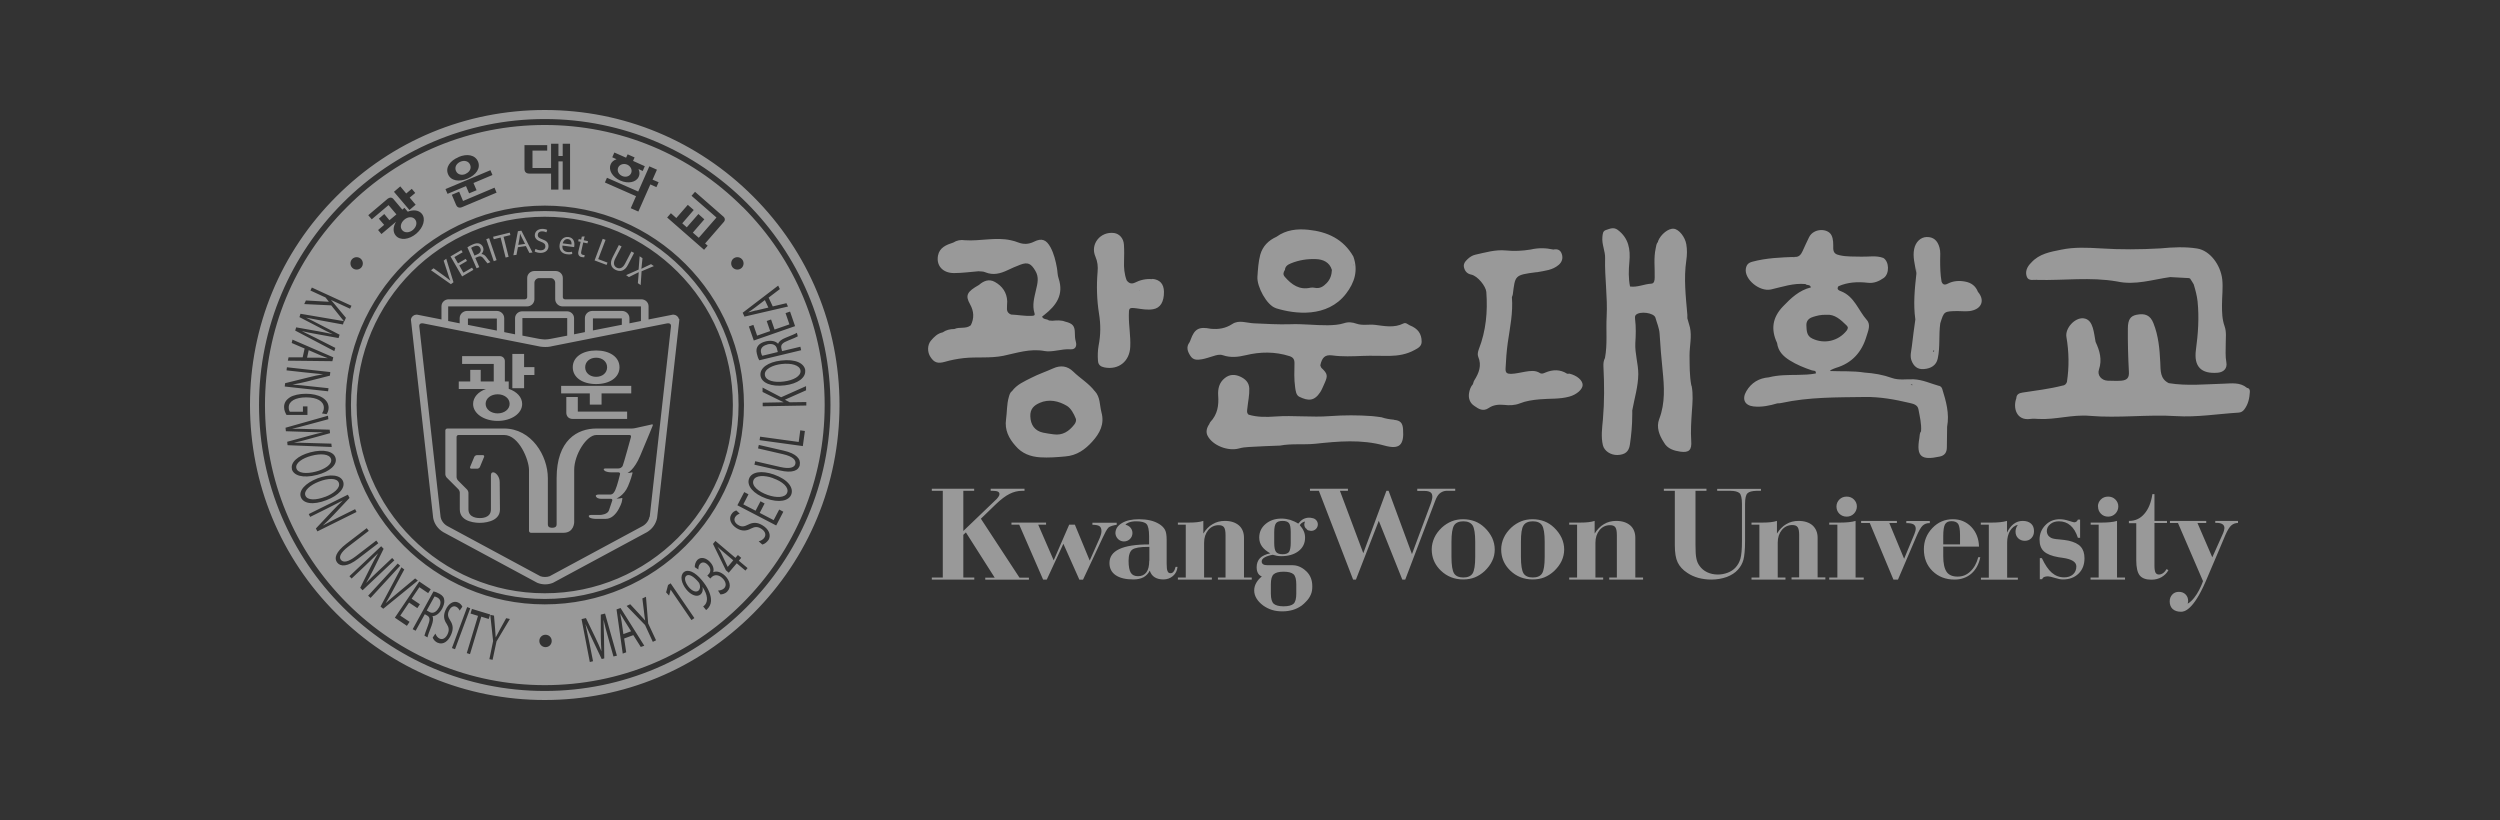 <svg width="250" height="82" viewBox="0 0 250 82" fill="none" xmlns="http://www.w3.org/2000/svg">
<rect x="0" y="0" width="250" height="82" fill="#333333" stroke="none"/>
<path d="M54.476 11C62.351 11 69.749 14.075 75.314 19.645C80.878 25.214 83.95 32.631 83.95 40.5C83.95 48.369 80.878 55.786 75.314 61.355C69.749 66.925 62.338 70 54.476 70C46.6 70 39.202 66.924 33.638 61.355C28.06 55.786 25 48.382 25 40.5C25 32.618 28.06 25.214 33.638 19.645C39.202 14.075 46.6 11 54.476 11ZM54.476 11.904C38.724 11.904 25.903 24.736 25.903 40.5C25.903 56.264 38.724 69.096 54.476 69.096C70.227 69.096 83.047 56.264 83.047 40.5C83.047 24.736 70.227 11.905 54.476 11.904ZM54.476 12.499C61.951 12.499 68.987 15.419 74.268 20.704V20.691C79.561 25.989 82.466 33.019 82.466 40.5C82.466 47.981 79.548 55.024 74.268 60.309C68.974 65.606 61.938 68.514 54.476 68.514C47.013 68.514 39.977 65.594 34.696 60.309C29.403 55.011 26.498 47.982 26.498 40.5C26.498 33.018 29.403 25.989 34.696 20.704C39.977 15.406 47 12.499 54.476 12.499ZM60.078 61.459V63.63C60.091 64.185 60.104 64.677 60.143 65.129C59.975 64.703 59.769 64.25 59.536 63.759L58.594 61.808L58.154 61.911L58.981 66.201L59.304 66.123L58.942 64.289C58.813 63.656 58.658 62.932 58.542 62.402C58.748 62.893 58.981 63.41 59.252 63.978L60.169 65.904L60.427 65.839L60.401 63.668C60.389 63.048 60.375 62.492 60.35 61.976C60.466 62.505 60.659 63.216 60.827 63.798L61.344 65.645H61.356L61.692 65.568L60.505 61.355L60.078 61.459ZM49.31 64.107L48.937 65.917L49.259 65.981L49.647 64.159L49.634 64.172L50.989 61.898L50.615 61.82L50.008 62.919C49.84 63.216 49.698 63.488 49.569 63.746C49.556 63.436 49.531 63.164 49.505 62.815L49.401 61.562L49.026 61.484L49.31 64.107ZM47.052 61.355L47.801 61.588L46.677 65.31L47 65.413L48.123 61.691V61.666L48.872 61.898L49.014 61.446L47.193 60.891L47.052 61.355ZM61.653 60.942L62.273 65.361L62.622 65.231L62.415 63.85L63.332 63.514L64.078 64.697L64.43 64.573L62.054 60.8L61.653 60.942ZM45.192 64.806L45.502 64.922L47.025 60.825L46.716 60.709L45.192 64.806ZM54.553 63.475C54.204 63.475 53.933 63.746 53.933 64.095C53.933 64.444 54.217 64.715 54.553 64.715C54.901 64.715 55.172 64.444 55.172 64.095C55.172 63.746 54.901 63.475 54.553 63.475ZM45.799 60.244C45.347 60.038 44.831 60.373 44.56 60.993C44.301 61.562 44.392 62.002 44.676 62.402C44.895 62.751 44.934 63.023 44.767 63.398C44.586 63.798 44.276 64.004 43.966 63.862C43.759 63.772 43.617 63.565 43.54 63.358L43.269 63.759C43.333 63.953 43.527 64.172 43.76 64.275H43.773C44.328 64.521 44.831 64.108 45.102 63.487C45.36 62.906 45.308 62.492 45.024 62.053C44.792 61.691 44.728 61.446 44.895 61.071C45.012 60.8 45.283 60.529 45.605 60.671C45.812 60.761 45.915 60.955 45.967 61.059L46.238 60.671C46.174 60.529 46.044 60.347 45.799 60.244ZM64.235 59.844L64.391 61.11C64.429 61.459 64.468 61.756 64.519 62.053C64.313 61.82 64.119 61.614 63.887 61.355L63.023 60.425L62.66 60.593L64.507 62.506L65.281 64.186L65.605 64.03L64.816 62.338L64.598 59.676L64.235 59.844ZM41.268 62.919L41.565 63.074L42.481 61.42L42.752 61.575C43.01 61.743 43.011 62.002 42.791 62.57C42.597 63.087 42.468 63.436 42.442 63.565L42.739 63.733H42.752C42.778 63.553 42.933 63.151 43.152 62.583C43.307 62.157 43.359 61.834 43.243 61.614C43.566 61.614 43.927 61.381 44.211 60.877C44.366 60.58 44.456 60.283 44.431 60.051C44.418 59.754 44.263 59.547 43.953 59.379C43.747 59.263 43.526 59.171 43.346 59.145L41.268 62.919ZM62.428 62.04L63.112 63.126L62.338 63.41L62.157 62.131C62.118 61.86 62.066 61.601 62.015 61.343C62.144 61.562 62.273 61.795 62.428 62.04ZM39.485 61.769L40.687 62.583L40.699 62.57L40.958 62.183L40.028 61.562L40.906 60.257L41.732 60.812L41.99 60.425L41.164 59.869L41.938 58.72L42.816 59.313L43.075 58.926L41.926 58.151L39.485 61.769ZM66.805 58.5L66.611 59.236L66.908 59.56L67.064 58.965L69.142 62.002H69.154L69.439 61.808L67.064 58.332L66.805 58.5ZM43.449 59.649C43.501 59.649 43.618 59.688 43.76 59.766C44.069 59.947 44.16 60.283 43.889 60.774H43.875C43.643 61.213 43.281 61.381 42.972 61.213L42.675 61.045L43.449 59.649ZM221.553 52.091H223.799V52.298C223.528 52.298 223.309 52.388 223.128 52.543C222.947 52.698 222.741 53.034 222.521 53.538C222.517 53.549 221.819 55.227 220.571 58.138C219.306 61.058 218.415 61.175 218.105 61.175C217.744 61.175 217.473 61.084 217.267 60.903C217.073 60.722 216.97 60.464 216.97 60.141C216.97 59.856 217.06 59.637 217.228 59.456C217.395 59.275 217.615 59.185 217.886 59.185C218.157 59.185 218.377 59.263 218.558 59.443C218.725 59.611 218.815 59.831 218.815 60.102C218.815 60.216 218.766 60.367 218.764 60.373C219.741 59.807 220.296 58.125 220.301 58.112L217.796 52.298H216.995V52.091H220.623V52.298H219.745L221.23 55.734L222.225 53.512C222.302 53.357 222.353 53.215 222.392 53.086C222.417 52.957 222.443 52.866 222.443 52.802C222.443 52.634 222.379 52.505 222.237 52.414C222.095 52.324 221.901 52.284 221.63 52.284H221.527V52.078L221.553 52.091ZM130.906 51.768C131.022 51.768 131.126 51.781 131.217 51.807C131.539 51.846 131.784 52.117 131.784 52.44C131.784 52.801 131.487 53.086 131.126 53.086C131.049 53.086 130.971 53.073 130.906 53.047H130.868C130.804 53.034 130.752 53.008 130.7 52.956C130.661 52.917 130.597 52.827 130.597 52.827H130.558C130.48 52.711 130.429 52.581 130.429 52.44C130.429 52.336 130.468 52.246 130.507 52.155C130.198 52.207 130.042 52.413 129.978 52.517C130.158 52.723 130.299 52.93 130.377 53.124C130.467 53.318 130.507 53.538 130.507 53.77C130.507 54.326 130.287 54.778 129.848 55.114C129.409 55.45 128.828 55.618 128.105 55.618C127.963 55.618 127.821 55.605 127.679 55.579C127.55 55.553 127.407 55.515 127.278 55.477C126.917 55.541 126.646 55.631 126.452 55.747C126.259 55.863 126.168 55.993 126.168 56.148C126.168 56.277 126.22 56.368 126.323 56.433C126.414 56.497 126.569 56.523 126.775 56.523H129.28C129.887 56.523 130.39 56.885 130.661 57.156C131.061 57.557 131.229 58.047 131.229 58.629C131.229 58.913 131.204 59.185 131.088 59.443C130.985 59.702 130.816 59.947 130.609 60.153C130.48 60.295 130.339 60.425 130.171 60.555C129.9 60.748 129.59 60.903 129.28 60.993C128.97 61.084 128.621 61.136 128.247 61.136C127.873 61.136 127.524 61.096 127.201 60.993C126.879 60.89 126.594 60.748 126.323 60.555C126.026 60.335 125.807 60.102 125.652 59.844C125.498 59.586 125.42 59.327 125.42 59.043C125.42 58.759 125.497 58.5 125.652 58.241C125.781 58.022 125.962 57.827 126.182 57.647C125.717 57.478 125.665 56.975 125.665 56.73C125.665 56.342 125.782 56.045 126.001 55.812C126.22 55.593 126.569 55.424 127.033 55.334C126.659 55.127 126.375 54.894 126.194 54.636C126.014 54.377 125.923 54.093 125.923 53.758C125.923 53.215 126.13 52.762 126.556 52.4C126.982 52.039 127.511 51.858 128.156 51.858C128.453 51.858 128.75 51.91 129.021 51.987C129.293 52.078 129.564 52.194 129.822 52.362C129.99 52.156 130.158 52.001 130.326 51.91C130.507 51.82 130.7 51.768 130.906 51.768ZM70.188 58.022C69.503 57.195 68.793 56.872 68.38 57.221C67.967 57.57 68.135 58.332 68.639 58.952C69.091 59.508 69.697 59.753 70.059 59.443C70.252 59.275 70.317 59.016 70.252 58.693C70.523 59.107 70.666 59.469 70.691 59.779C70.717 60.05 70.653 60.283 70.523 60.451C70.446 60.542 70.381 60.606 70.316 60.645L70.613 61.007C70.678 60.955 70.768 60.878 70.846 60.774L70.859 60.761C71.04 60.528 71.142 60.205 71.091 59.831C71.039 59.366 70.781 58.732 70.188 58.022ZM38.053 60.655L38.324 60.877L41.784 58.06L41.513 57.841L39.821 59.249C39.37 59.624 38.944 59.972 38.569 60.321C38.84 59.882 39.099 59.404 39.383 58.874L40.429 56.949L40.145 56.73L38.053 60.655ZM128.363 57.169C127.886 57.169 127.55 57.26 127.369 57.428C127.176 57.596 127.085 57.932 127.085 58.435V59.365C127.085 59.869 127.189 60.205 127.369 60.373C127.563 60.541 127.886 60.632 128.363 60.632C128.841 60.632 129.177 60.541 129.357 60.373C129.538 60.205 129.629 59.869 129.629 59.365V58.435C129.629 57.932 129.538 57.596 129.357 57.428C129.164 57.26 128.841 57.169 128.363 57.169ZM54.476 20.561C43.489 20.561 34.554 29.504 34.554 40.5C34.554 51.496 43.489 60.438 54.476 60.438C65.462 60.438 74.397 51.496 74.397 40.5C74.397 29.504 65.462 20.562 54.476 20.561ZM54.476 21.105C65.165 21.105 73.855 29.801 73.855 40.5C73.855 51.199 65.165 59.895 54.476 59.895C43.798 59.895 35.096 51.199 35.096 40.5C35.096 29.801 43.785 21.105 54.476 21.105ZM36.813 59.572L37.059 59.792L40.016 56.574L39.77 56.355L36.813 59.572ZM70.975 56.174C70.626 55.812 70.11 55.631 69.735 55.993C69.542 56.2 69.465 56.51 69.478 56.717L69.839 56.949C69.826 56.781 69.865 56.536 70.019 56.381C70.252 56.135 70.562 56.252 70.794 56.497C71.142 56.846 71.053 57.233 70.872 57.414L70.73 57.557L71.026 57.853L71.169 57.712C71.414 57.466 71.84 57.415 72.253 57.828C72.511 58.074 72.731 58.513 72.408 58.836C72.228 59.004 71.944 59.056 71.802 59.056L72.047 59.443C72.228 59.443 72.524 59.365 72.731 59.159H72.718C73.17 58.707 72.989 58.06 72.512 57.582C72.086 57.169 71.633 57.079 71.323 57.221C71.427 56.859 71.284 56.484 70.975 56.174ZM54.476 21.673C44.108 21.673 35.664 30.111 35.664 40.5C35.664 50.889 44.108 59.327 54.476 59.327C64.843 59.327 73.286 50.889 73.286 40.5C73.286 30.111 64.843 21.673 54.476 21.673ZM68.625 57.582C68.909 57.349 69.387 57.66 69.852 58.216C69.903 58.28 69.942 58.345 69.955 58.397C70.045 58.655 70.02 58.913 69.839 59.068C69.594 59.262 69.207 59.107 68.871 58.706C68.497 58.241 68.393 57.776 68.625 57.582ZM34.941 57.621L35.161 57.853L36.517 56.574C37.046 56.07 37.42 55.709 37.808 55.321C37.549 55.748 37.304 56.213 37.071 56.678L36.013 58.797L36.025 58.784L36.258 59.029L39.435 56.032L39.215 55.799L37.885 57.053C37.394 57.518 37.007 57.879 36.606 58.306C36.839 57.918 37.071 57.492 37.316 57.001L38.362 54.882L38.117 54.623L34.941 57.621ZM55.56 27.101C55.96 27.101 56.282 27.41 56.282 27.798V29.711C56.282 29.84 56.373 29.93 56.502 29.93H64.133C64.533 29.93 64.856 30.24 64.856 30.628V31.946L67.269 31.468H67.386C67.631 31.494 67.825 31.662 67.89 31.895H67.928V32.036L65.785 51.121L65.707 51.807C65.591 52.375 65.242 52.892 64.7 53.215L55.302 58.28C55.044 58.384 54.785 58.435 54.514 58.435C54.243 58.435 53.985 58.384 53.727 58.28L44.327 53.215C43.785 52.892 43.424 52.375 43.32 51.807L43.243 51.121L41.1 32.036C41.087 31.985 41.099 31.933 41.1 31.895C41.164 31.662 41.358 31.494 41.603 31.468H41.72L44.147 31.946V30.628C44.147 30.24 44.469 29.93 44.869 29.93H52.5C52.616 29.93 52.719 29.827 52.72 29.711V27.798C52.72 27.41 53.042 27.101 53.442 27.101H55.56ZM97.416 49.08H96.332V53.099L99.417 50.14C99.623 49.959 99.766 49.804 99.83 49.7C99.907 49.597 99.946 49.506 99.946 49.416C99.946 49.3 99.895 49.209 99.779 49.157C99.663 49.106 99.495 49.08 99.25 49.08H99.068V48.873H102.451V49.08H102.219C101.78 49.08 101.367 49.183 100.954 49.39C100.541 49.596 100.102 49.933 99.624 50.385L98.088 51.871L101.948 57.764H102.891V57.97H98.526V57.764H99.469L96.59 53.24L96.345 53.474L96.332 53.46V57.75H97.429V57.957H93.182V57.75H94.279V49.08H93.182V48.873H97.416V49.08ZM104.607 52.466H103.82L105.369 56.032L106.919 52.466H107.486L108.972 56.058L109.991 53.758C110.043 53.629 110.082 53.512 110.107 53.408C110.133 53.292 110.146 53.202 110.146 53.111C110.146 52.879 110.081 52.711 109.952 52.62C109.823 52.53 109.59 52.478 109.242 52.478V52.272H111.67V52.478C111.463 52.504 110.985 52.607 110.83 52.775C110.675 52.943 110.495 53.28 110.275 53.758L108.3 57.97H107.938L106.338 54.378L104.672 57.97V57.957H104.311L101.922 52.466H101.147V52.259H104.607V52.466ZM189.689 52.298H188.928L190.412 55.877L191.433 53.422C191.471 53.319 191.509 53.215 191.535 53.124C191.561 53.034 191.574 52.944 191.574 52.866C191.574 52.672 191.497 52.53 191.354 52.44C191.212 52.349 190.967 52.311 190.632 52.31V52.103H192.981V52.31H192.93C192.659 52.311 192.439 52.401 192.259 52.568C192.078 52.736 191.871 53.111 191.626 53.68L189.792 57.97L189.779 57.957H189.341L186.978 52.298H186.113V52.091H189.689V52.298ZM202.265 52.091C202.626 52.091 202.897 52.181 203.104 52.362C203.31 52.543 203.4 52.801 203.4 53.124C203.4 53.408 203.31 53.629 203.143 53.81C202.975 53.99 202.755 54.081 202.483 54.081C202.212 54.081 201.993 53.99 201.812 53.822C201.632 53.641 201.554 53.422 201.554 53.163C201.554 53.047 201.567 52.943 201.605 52.827C201.644 52.711 201.696 52.608 201.786 52.478C201.464 52.556 201.218 52.749 201.012 53.072C200.818 53.395 200.715 53.783 200.715 54.235V57.764H201.786V57.97H198.094V57.764H198.882V52.478L198.869 52.466H198.081V52.259H199.166C199.476 52.259 199.76 52.246 200.005 52.22C200.25 52.194 200.483 52.155 200.702 52.091V53.267C200.87 52.905 201.089 52.607 201.36 52.4C201.631 52.194 201.929 52.091 202.265 52.091ZM215.446 52.091H216.698V52.298H215.446V56.587C215.446 56.897 215.485 57.13 215.55 57.26C215.627 57.389 215.731 57.453 215.898 57.453C216.04 57.453 216.183 57.401 216.312 57.31C216.44 57.22 216.557 57.078 216.66 56.91L216.841 57.014C216.686 57.311 216.453 57.531 216.156 57.712C215.859 57.88 215.524 57.97 215.149 57.97C214.595 57.97 214.207 57.828 213.975 57.544C213.742 57.26 213.626 56.742 213.626 56.019V52.323H212.89V52.091H212.916C213.523 52.091 214.026 51.858 214.426 51.393C214.839 50.927 215.11 50.269 215.239 49.416H215.446V52.091ZM122.489 52.091C123.083 52.091 123.548 52.246 123.896 52.543C124.232 52.84 124.399 53.267 124.399 53.783V57.75H125.174V57.957H121.792V57.75H122.554V53.499C122.554 53.124 122.502 52.866 122.398 52.724C122.295 52.582 122.114 52.517 121.869 52.517C121.443 52.517 121.094 52.685 120.823 53.008C120.552 53.344 120.41 53.758 120.41 54.274V57.75H121.185V57.957H117.789V57.75H118.577V52.466H117.789V52.259H118.874C119.197 52.259 119.481 52.246 119.7 52.22C119.933 52.194 120.139 52.155 120.333 52.091V53.357C120.591 52.944 120.888 52.621 121.263 52.414C121.624 52.194 122.037 52.091 122.489 52.091ZM134.793 49.08H133.992L136.329 55.321L138.641 49.08H138.859L141.196 55.411L143.004 50.553C143.081 50.372 143.133 50.204 143.172 50.049C143.211 49.894 143.236 49.778 143.236 49.7C143.236 49.481 143.185 49.326 143.056 49.235C142.927 49.145 142.733 49.093 142.449 49.093H141.726V48.873H145.521V49.08H144.604C144.308 49.106 144.088 49.235 143.934 49.377C143.779 49.519 143.637 49.765 143.508 50.113L140.525 57.957H140.229L137.879 52.078L135.594 57.957H135.31L131.888 49.08H130.997V48.873H134.793V49.08ZM161.621 52.091C162.215 52.091 162.68 52.246 163.028 52.543C163.364 52.84 163.532 53.266 163.532 53.783V57.75H164.307V57.957H160.924V57.75H161.686V53.499C161.686 53.124 161.635 52.866 161.531 52.724C161.428 52.582 161.247 52.517 161.002 52.517C160.576 52.517 160.227 52.685 159.956 53.008C159.685 53.344 159.543 53.758 159.543 54.274V57.75H160.317V57.957H156.922V57.75H157.709V52.466H156.922V52.259H158.006C158.329 52.259 158.614 52.246 158.833 52.22C159.052 52.194 159.271 52.155 159.465 52.091V53.357C159.723 52.944 160.033 52.621 160.395 52.414C160.756 52.194 161.169 52.091 161.621 52.091ZM170.646 49.08H169.549V54.481C169.549 55.127 169.574 55.579 169.639 55.851C169.69 56.122 169.794 56.368 169.936 56.562C170.129 56.846 170.387 57.066 170.71 57.221C171.033 57.376 171.395 57.453 171.782 57.453C172.131 57.453 172.454 57.389 172.764 57.273C173.073 57.156 173.332 56.988 173.538 56.769C173.77 56.523 173.938 56.226 174.041 55.877C174.144 55.515 174.196 54.921 174.196 54.094V50.398C174.196 49.816 174.106 49.455 173.951 49.312C173.783 49.17 173.486 49.08 173.034 49.08H171.718V48.886H176.094V49.08H175.668C175.217 49.093 174.907 49.17 174.752 49.325C174.584 49.48 174.506 49.842 174.506 50.398V54.094C174.506 54.985 174.441 55.618 174.338 55.993C174.235 56.355 174.054 56.678 173.796 56.962C173.512 57.285 173.138 57.517 172.673 57.698C172.195 57.866 171.679 57.957 171.124 57.957C170.659 57.957 170.232 57.892 169.832 57.789C169.432 57.673 169.071 57.517 168.748 57.298C168.283 57.001 167.96 56.639 167.767 56.238C167.573 55.838 167.482 55.269 167.482 54.507V49.08H166.386V48.873H170.646V49.08ZM179.852 52.091C180.445 52.091 180.923 52.246 181.259 52.543C181.594 52.853 181.762 53.267 181.762 53.783V57.737H182.537V57.944H179.154V57.737H179.916V53.486C179.916 53.112 179.864 52.853 179.761 52.711C179.657 52.569 179.477 52.504 179.231 52.504C178.805 52.504 178.457 52.672 178.186 52.995C177.914 53.331 177.772 53.745 177.772 54.262V57.75H178.547V57.957H175.151V57.75H175.939V52.466H175.151V52.259H176.236C176.559 52.259 176.843 52.246 177.062 52.22C177.282 52.194 177.502 52.155 177.695 52.091V53.357C177.954 52.944 178.263 52.621 178.625 52.414C178.986 52.194 179.4 52.091 179.852 52.091ZM185.558 57.75H186.371V57.957H182.924V57.75H183.737V52.466H182.924V52.259H184.009C184.318 52.259 184.602 52.245 184.86 52.22C185.118 52.194 185.351 52.155 185.558 52.091V57.75ZM195.292 51.923C196.028 51.923 196.635 52.182 197.126 52.685C197.616 53.202 197.875 53.849 197.9 54.649L197.913 54.662H194.324V55.631C194.324 56.342 194.441 56.859 194.66 57.182C194.88 57.505 195.254 57.66 195.757 57.66C196.26 57.66 196.674 57.492 197.035 57.143C197.397 56.807 197.668 56.329 197.823 55.722H198.029C197.887 56.419 197.59 56.962 197.139 57.362C196.687 57.75 196.118 57.957 195.46 57.957C194.569 57.957 193.834 57.673 193.253 57.105C192.672 56.536 192.388 55.812 192.388 54.921C192.388 54.107 192.671 53.396 193.239 52.802C193.807 52.208 194.492 51.923 195.292 51.923ZM211.702 57.75H212.502V57.957H209.056V57.75H209.868V52.466H209.068V52.259H210.152C210.462 52.259 210.747 52.246 211.005 52.22C211.263 52.194 211.496 52.155 211.702 52.091V57.75ZM113.903 51.923C114.304 51.923 114.678 51.962 115.014 52.039C115.362 52.117 115.659 52.245 115.917 52.4C116.188 52.568 116.382 52.763 116.498 52.982C116.614 53.189 116.666 53.538 116.666 54.003V56.368C116.666 56.73 116.692 56.988 116.757 57.117C116.808 57.259 116.912 57.324 117.066 57.324C117.17 57.324 117.273 57.272 117.351 57.169C117.441 57.066 117.505 56.897 117.557 56.69H117.751C117.712 57.065 117.57 57.363 117.299 57.596C117.028 57.828 116.705 57.944 116.344 57.944C115.982 57.944 115.685 57.867 115.466 57.725C115.233 57.583 115.078 57.363 114.975 57.065C114.833 57.35 114.626 57.57 114.355 57.725C114.084 57.867 113.748 57.944 113.348 57.944C112.573 57.944 111.979 57.802 111.566 57.518C111.153 57.233 110.946 56.833 110.946 56.303C110.946 55.683 111.269 55.217 111.928 54.907C112.586 54.597 113.58 54.442 114.91 54.442V53.642C114.91 52.995 114.82 52.581 114.652 52.4C114.472 52.219 114.136 52.13 113.619 52.13C113.322 52.13 113.077 52.168 112.857 52.259C112.69 52.323 112.587 52.401 112.548 52.478C112.948 52.556 113.245 52.892 113.245 53.306C113.245 53.771 112.87 54.145 112.393 54.145C111.967 54.145 111.618 53.822 111.554 53.422C111.541 53.383 111.541 53.357 111.541 53.318V53.306C111.554 52.892 111.76 52.569 112.187 52.31C112.613 52.052 113.18 51.923 113.903 51.923ZM146.322 51.923C146.735 51.923 147.136 52.001 147.484 52.13C147.846 52.272 148.168 52.479 148.465 52.763C148.788 53.073 149.033 53.409 149.214 53.783C149.382 54.158 149.473 54.546 149.473 54.946C149.473 55.347 149.395 55.735 149.214 56.097C149.046 56.458 148.788 56.794 148.465 57.105C148.155 57.389 147.833 57.595 147.484 57.737C147.136 57.879 146.735 57.944 146.322 57.944C145.444 57.944 144.696 57.647 144.089 57.065C143.558 56.557 143.254 55.949 143.187 55.242L143.172 54.934C143.174 54.538 143.264 54.154 143.43 53.783C143.598 53.408 143.856 53.073 144.179 52.763C144.488 52.478 144.824 52.272 145.173 52.13C145.521 51.988 145.909 51.923 146.322 51.923ZM153.268 51.923C153.681 51.923 154.081 52.001 154.43 52.13C154.791 52.272 155.114 52.478 155.411 52.763C155.734 53.073 155.979 53.408 156.16 53.783C156.328 54.158 156.418 54.546 156.418 54.946C156.418 55.347 156.328 55.735 156.16 56.097C155.992 56.458 155.734 56.794 155.411 57.105C155.101 57.389 154.778 57.595 154.43 57.737C154.081 57.879 153.681 57.944 153.268 57.944C152.39 57.944 151.641 57.647 151.034 57.065C150.503 56.557 150.2 55.949 150.133 55.242L150.118 54.934C150.12 54.538 150.21 54.154 150.376 53.783C150.544 53.408 150.802 53.073 151.125 52.763C151.435 52.478 151.771 52.272 152.119 52.13C152.468 51.988 152.855 51.923 153.268 51.923ZM205.97 51.923C206.254 51.923 206.55 51.975 206.873 52.078C207.196 52.181 207.377 52.232 207.416 52.232C207.506 52.232 207.57 52.207 207.635 52.168C207.699 52.129 207.751 52.052 207.79 51.962H208.01V53.783H207.79C207.609 53.228 207.364 52.814 207.041 52.543C206.731 52.272 206.344 52.13 205.893 52.13C205.544 52.13 205.26 52.22 205.027 52.414C204.795 52.608 204.679 52.84 204.679 53.124C204.679 53.253 204.718 53.37 204.782 53.486C204.847 53.602 204.95 53.693 205.079 53.77C205.208 53.848 205.48 53.913 205.893 53.938C206.305 53.977 206.628 54.016 206.86 54.067C207.415 54.197 207.829 54.391 208.074 54.675C208.32 54.946 208.448 55.334 208.448 55.825C208.448 56.458 208.255 56.975 207.854 57.362C207.454 57.75 206.938 57.944 206.292 57.944C206.073 57.944 205.801 57.892 205.479 57.789C205.156 57.686 204.924 57.634 204.795 57.634C204.64 57.634 204.51 57.66 204.42 57.698C204.33 57.737 204.253 57.815 204.214 57.918H204.007L203.981 57.944V55.812H204.188C204.497 56.471 204.82 56.962 205.182 57.273C205.543 57.583 205.957 57.737 206.422 57.737C206.783 57.737 207.08 57.634 207.3 57.44C207.519 57.247 207.635 56.975 207.635 56.639C207.634 56.2 207.183 55.915 206.292 55.786C206.099 55.76 205.957 55.735 205.854 55.722C205.182 55.605 204.692 55.412 204.395 55.141C204.098 54.869 203.955 54.481 203.955 53.964C203.955 53.395 204.149 52.917 204.536 52.517C204.923 52.116 205.402 51.923 205.97 51.923ZM146.335 52.13C145.896 52.13 145.573 52.272 145.405 52.543C145.237 52.814 145.147 53.37 145.147 54.184V55.695C145.147 56.509 145.237 57.066 145.405 57.337C145.573 57.608 145.896 57.75 146.335 57.75C146.774 57.75 147.097 57.608 147.265 57.337C147.432 57.066 147.522 56.509 147.522 55.695V54.184C147.522 53.37 147.432 52.814 147.265 52.543C147.084 52.272 146.774 52.13 146.335 52.13ZM153.281 52.13C152.842 52.13 152.519 52.272 152.352 52.543C152.171 52.814 152.093 53.37 152.093 54.184V55.695C152.093 56.509 152.184 57.066 152.352 57.337C152.519 57.608 152.842 57.75 153.281 57.75C153.72 57.75 154.043 57.608 154.211 57.337C154.379 57.066 154.469 56.509 154.469 55.695V54.184C154.469 53.37 154.379 52.814 154.211 52.543C154.043 52.272 153.72 52.13 153.281 52.13ZM66.663 32.347L55.263 34.607C55.185 34.633 55.095 34.646 55.018 34.659C54.85 34.698 54.681 34.698 54.514 34.698C54.346 34.698 54.178 34.685 54.011 34.659C53.933 34.646 53.842 34.633 53.765 34.607L42.365 32.347C41.978 32.269 41.926 32.475 41.926 32.605L44.057 51.677C44.108 52.026 44.366 52.401 44.715 52.595L54.036 57.621C54.165 57.673 54.333 57.698 54.501 57.698C54.669 57.698 54.837 57.673 54.966 57.621L64.287 52.595C64.636 52.388 64.894 52.026 64.945 51.677H64.972L67.102 32.605C67.102 32.475 67.05 32.269 66.663 32.347ZM114.807 54.688C114.006 54.688 113.477 54.778 113.231 54.959C112.986 55.14 112.857 55.528 112.857 56.083C112.857 56.639 112.935 57.04 113.077 57.273C113.219 57.505 113.464 57.621 113.8 57.621C114.174 57.621 114.445 57.492 114.639 57.233C114.832 56.975 114.923 56.587 114.923 56.07L114.937 56.083V54.688H114.807ZM71.298 54.391L72.589 57.026L72.873 57.273L73.674 56.329L74.543 57.059L74.758 56.807L73.88 56.07L74.125 55.786L73.79 55.502L73.544 55.786L71.543 54.094L71.298 54.391ZM71.763 54.688C71.918 54.843 72.085 54.985 72.253 55.127L73.325 56.032L72.769 56.69L72.099 55.27C71.995 55.089 71.905 54.92 71.763 54.688ZM34.632 54.378C33.56 55.205 33.392 55.837 33.715 56.251C34.05 56.69 34.748 56.691 35.807 55.877L37.833 54.326L37.627 54.055L35.574 55.631C34.813 56.212 34.321 56.29 34.089 55.98C33.869 55.709 34.051 55.257 34.825 54.662L36.878 53.086L36.671 52.815L34.632 54.378ZM128.26 52.091C127.937 52.091 127.718 52.168 127.602 52.323C127.485 52.478 127.421 52.775 127.421 53.227V54.287C127.421 54.739 127.485 55.036 127.602 55.191C127.718 55.346 127.95 55.425 128.26 55.425C128.57 55.425 128.789 55.346 128.905 55.191C129.008 55.036 129.073 54.727 129.073 54.274V53.24C129.073 52.775 129.021 52.478 128.905 52.323C128.789 52.168 128.582 52.091 128.26 52.091ZM73.635 51.044C73.48 51.083 73.273 51.199 73.131 51.444C72.847 51.897 73.093 52.465 73.674 52.827C74.203 53.15 74.655 53.099 75.106 52.853C75.494 52.66 75.765 52.647 76.113 52.866C76.488 53.099 76.643 53.435 76.449 53.745C76.32 53.952 76.088 54.08 75.868 54.132L76.23 54.455C76.436 54.416 76.695 54.223 76.837 54.003V54.029C77.173 53.474 76.837 52.892 76.269 52.543C75.726 52.207 75.3 52.22 74.81 52.466C74.409 52.672 74.151 52.711 73.803 52.491C73.544 52.336 73.325 52.026 73.519 51.703C73.648 51.496 73.855 51.406 73.971 51.367L73.635 51.044ZM195.15 52.116C194.828 52.116 194.634 52.22 194.505 52.427C194.389 52.633 194.324 53.034 194.324 53.615V54.442H195.989L196.003 54.455V53.499C196.003 52.956 195.937 52.594 195.821 52.4C195.705 52.22 195.473 52.116 195.15 52.116ZM65.152 42.438C65.269 42.413 65.307 42.464 65.269 42.567C65.269 42.567 64.649 44.093 64.029 45.553C63.422 47.013 62.751 47.297 62.751 47.297C62.754 47.297 62.972 47.309 63.203 47.232C63.242 47.22 63.267 47.233 63.241 47.349C63.215 47.465 63.061 48.021 62.803 48.615C62.403 49.558 61.641 49.855 61.641 49.855C61.642 49.855 61.964 49.868 62.17 49.804C62.221 49.791 62.26 49.791 62.222 49.945C62.196 50.1 62.209 50.269 61.886 50.876C61.563 51.483 61.098 51.884 60.595 51.884H59.523C59.407 51.884 58.981 51.845 58.903 51.69C58.813 51.535 58.994 51.496 59.098 51.496H59.988C60.105 51.496 60.75 51.444 60.892 51.044C61.034 50.643 61.215 50.088 61.215 50.088C61.266 49.998 61.215 49.881 61.111 49.881H60.31C60.117 49.881 59.833 49.906 59.652 49.726C59.472 49.532 59.665 49.455 59.846 49.455H61.008C61.124 49.455 61.318 49.455 61.524 49.016C61.731 48.576 62.002 47.426 62.002 47.426C62.041 47.323 61.951 47.233 61.848 47.232H61.111C61.008 47.232 60.595 47.219 60.427 47.038C60.259 46.844 60.518 46.845 60.621 46.845H61.848C61.964 46.845 62.183 46.78 62.273 46.573C62.364 46.379 63.1 43.691 63.1 43.691C63.125 43.588 63.061 43.498 62.958 43.498H59.64C58.646 43.498 57.419 45.474 57.419 46.986V52.232C57.419 52.232 57.406 53.279 56.348 53.279H53.094C52.991 53.279 52.901 53.189 52.9 53.086V46.986C52.9 45.991 51.893 43.498 50.408 43.498H45.851C45.748 43.498 45.657 43.588 45.657 43.691V47.71C45.657 47.813 45.721 47.968 45.799 48.046L46.703 48.951C46.78 49.029 46.845 49.184 46.845 49.287V50.94C46.845 51.805 47.824 51.807 47.968 51.807C48.11 51.807 49.092 51.832 49.092 50.94V47.633C49.092 47.465 49.092 47.232 49.324 47.232C49.557 47.233 49.97 47.633 49.97 48.201C49.97 48.765 49.995 50.918 49.995 50.953C49.995 52.284 48.136 52.284 47.968 52.284C47.797 52.284 45.98 52.283 45.98 50.953V49.261C45.98 49.157 45.915 49.002 45.838 48.925L44.676 47.762C44.598 47.684 44.534 47.529 44.534 47.426V43.046C44.534 42.943 44.624 42.852 44.727 42.852H50.408C53.145 42.852 54.785 45.565 54.785 47.813V52.44C54.785 52.788 55.12 52.775 55.224 52.775C55.327 52.775 55.663 52.775 55.663 52.44V47.813C55.663 44.002 57.742 42.852 59.64 42.852H63.19C63.293 42.852 63.474 42.826 63.577 42.8L65.152 42.451V42.438ZM30.874 51.406L31.017 51.69L32.682 50.863C33.327 50.54 33.793 50.307 34.283 50.049C33.922 50.385 33.56 50.76 33.198 51.135L31.588 52.849L31.739 53.138L35.651 51.199L35.51 50.915L33.87 51.728C33.263 52.026 32.785 52.271 32.281 52.556C32.617 52.246 32.965 51.909 33.34 51.509L34.954 49.791L34.786 49.468L30.874 51.406ZM73.738 50.527L77.611 52.543H77.624L78.334 51.173L77.921 50.953L77.366 52.013L75.972 51.289L76.462 50.347L76.049 50.127L75.559 51.07L74.332 50.437L74.849 49.429L74.422 49.209L73.738 50.527ZM184.667 49.661C184.951 49.661 185.196 49.752 185.39 49.945C185.583 50.139 185.687 50.372 185.687 50.644C185.686 50.915 185.583 51.173 185.39 51.367C185.196 51.561 184.951 51.664 184.667 51.664C184.383 51.664 184.124 51.561 183.931 51.367C183.74 51.176 183.649 50.935 183.646 50.644C183.65 50.365 183.754 50.136 183.944 49.945C184.138 49.752 184.383 49.661 184.667 49.661ZM210.812 49.661C211.095 49.661 211.341 49.752 211.534 49.945C211.728 50.139 211.831 50.372 211.831 50.644C211.831 50.915 211.728 51.173 211.534 51.367C211.341 51.561 211.095 51.664 210.812 51.664C210.527 51.664 210.269 51.561 210.088 51.367C209.894 51.173 209.804 50.928 209.804 50.631L209.791 50.656C209.791 50.372 209.894 50.139 210.088 49.945C210.282 49.752 210.528 49.661 210.812 49.661ZM34.309 48.137C34.063 47.491 33.03 47.349 31.739 47.84C30.513 48.318 29.842 49.08 30.087 49.713C30.319 50.333 31.249 50.553 32.656 50.011C33.87 49.546 34.554 48.796 34.309 48.137ZM77.392 47.452C76.178 47.026 75.146 47.168 74.9 47.878C74.655 48.576 75.326 49.39 76.63 49.855C77.882 50.295 78.889 50.114 79.135 49.429C79.367 48.77 78.812 47.956 77.392 47.452ZM31.895 48.162C32.785 47.813 33.689 47.762 33.883 48.278C34.077 48.808 33.327 49.377 32.514 49.688L32.527 49.675C31.598 50.037 30.733 50.049 30.539 49.558C30.346 49.067 31.03 48.498 31.895 48.162ZM75.339 48.046C75.533 47.49 76.489 47.516 77.302 47.813L77.314 47.826C78.244 48.149 78.915 48.731 78.722 49.261C78.528 49.791 77.637 49.803 76.759 49.493C75.855 49.17 75.145 48.602 75.339 48.046ZM33.56 45.81C33.392 45.139 32.385 44.881 31.042 45.23C29.764 45.566 29.029 46.25 29.196 46.909H29.183C29.351 47.542 30.255 47.865 31.714 47.49C32.966 47.167 33.74 46.495 33.56 45.81ZM31.145 45.578C32.062 45.333 32.966 45.384 33.108 45.914C33.25 46.444 32.437 46.935 31.598 47.154C30.642 47.413 29.764 47.335 29.635 46.818C29.506 46.315 30.242 45.811 31.145 45.578ZM75.804 44.842L78.321 45.423C79.264 45.642 79.626 45.992 79.535 46.393C79.457 46.741 78.992 46.922 78.037 46.702L75.519 46.121L75.442 46.47L77.947 47.038C79.263 47.348 79.857 47.051 79.986 46.496H79.974C80.103 45.915 79.664 45.359 78.36 45.062L75.881 44.493L75.804 44.842ZM48.291 45.514C48.394 45.514 48.446 45.591 48.407 45.694L47.994 46.69C47.955 46.793 47.826 46.87 47.723 46.87H47.142C47.026 46.87 46.974 46.793 47.013 46.69L47.426 45.694C47.465 45.591 47.594 45.514 47.697 45.514H48.291ZM180.91 23.715C181.375 22.797 182.782 22.811 183.144 23.521C183.35 23.922 183.324 24.4 183.324 24.839C183.337 25.33 183.608 25.446 183.957 25.523C184.667 25.691 185.403 25.64 186.126 25.666C186.862 25.692 187.611 25.524 188.334 25.795C188.928 26.157 188.966 27.372 188.372 27.798C187.894 28.134 187.365 28.354 186.771 28.276C185.765 28.16 184.783 28.212 183.841 28.625C183.596 28.974 183.982 29.077 184.111 29.129C185.454 29.659 185.829 31.042 186.681 31.998C187.106 32.476 186.81 33.096 186.655 33.612C186.19 35.202 185.209 36.313 183.582 36.791C183.414 36.843 183.26 36.921 183.092 36.998C183.066 37.011 183.053 37.05 182.988 37.102C184.163 37.153 185.312 37.076 186.448 37.257C187.391 37.321 188.307 37.477 189.198 37.8C189.895 38.045 190.644 37.903 191.354 37.929C192.271 37.968 193.059 38.355 193.898 38.588L193.885 38.574C194.04 38.613 194.169 38.717 194.221 38.885C194.608 40.125 194.957 41.353 194.712 42.671C194.699 43.356 194.686 44.041 194.686 44.726C194.685 45.229 194.479 45.552 193.976 45.655C192.129 46.056 191.613 45.668 191.936 43.808C191.974 43.588 191.949 43.33 192.104 43.136C192.168 42.386 191.975 41.663 191.846 40.94C191.768 40.474 191.329 40.383 190.954 40.293C189.482 39.944 187.985 39.673 186.475 39.699C183.686 39.738 180.897 39.699 178.16 40.293C178.018 40.332 177.889 40.332 177.747 40.332C176.96 40.565 176.172 40.733 175.346 40.643C174.468 40.539 174.171 39.918 174.636 39.117C175.139 38.265 175.901 37.812 176.882 37.734C177.837 37.489 178.805 37.502 179.773 37.489C180.38 37.476 180.987 37.463 181.581 37.347C181.645 37.011 181.324 37.089 181.194 37.037C180.42 36.779 179.657 36.469 178.96 36.029C178.302 35.616 177.811 35.112 177.708 34.298C177.075 32.954 177.23 31.765 178.289 30.653C179.089 29.814 179.916 29.026 181.091 28.741C181 28.405 180.691 28.573 180.549 28.405C179.348 28.289 178.224 28.69 177.088 28.948C175.939 29.193 174.417 27.915 174.584 26.868C174.649 26.468 174.842 26.273 175.242 26.17C176.636 25.795 178.069 25.743 179.489 25.691C179.399 25.704 179.296 25.744 179.206 25.782C179.245 25.769 179.296 25.756 179.335 25.743C179.386 25.73 179.438 25.73 179.489 25.691C179.915 25.717 180.11 25.434 180.265 25.098C180.484 24.633 180.678 24.167 180.91 23.715ZM105.305 36.843C106.066 36.494 106.75 36.598 107.318 37.153C108.015 37.838 108.881 38.329 109.475 39.117V39.105C110.043 39.712 109.953 40.513 110.146 41.236C110.469 42.412 109.978 43.33 109.229 44.157C108.507 44.958 107.68 45.552 106.531 45.643C105.692 45.72 104.853 45.785 104.014 45.733C103.058 45.669 102.193 45.358 101.548 44.583C100.877 43.834 100.451 42.981 100.605 41.935C100.709 41.198 100.669 40.448 100.876 39.725C100.941 39.505 100.993 39.259 101.199 39.117C101.69 38.445 102.438 38.135 103.148 37.773C103.846 37.412 104.595 37.166 105.305 36.843ZM160.627 22.991C161.001 22.875 161.35 22.681 161.776 22.991C162.874 23.818 163.055 24.942 162.938 26.195C162.861 27.009 162.835 27.837 163.003 28.651C163.739 28.755 164.41 28.405 165.133 28.366C165.417 28.353 165.469 28.044 165.469 27.76C165.495 26.791 165.353 25.795 165.572 24.826C165.611 24.607 165.637 24.361 165.805 24.18V24.115C166.076 23.43 166.851 22.81 167.38 22.875C167.896 22.927 168.516 23.702 168.632 24.439C168.722 24.968 168.709 25.498 168.632 26.027C168.361 27.849 168.58 29.659 168.735 31.48V31.83C168.813 32.127 168.903 32.437 168.993 32.734C169.2 33.665 168.954 34.595 168.954 35.525C168.967 36.533 168.942 37.554 169.136 38.562L169.161 38.574C169.329 39.427 169.251 40.306 169.187 41.159C169.122 42.141 169.058 43.11 169.122 44.092C169.187 44.983 168.929 45.294 168.025 45.165C167.406 45.075 166.734 44.88 166.386 44.234C165.921 43.524 165.611 42.709 165.921 41.908C166.54 40.293 166.424 38.652 166.256 36.985C166.127 35.784 166.036 34.569 165.959 33.355C165.92 32.799 165.688 32.295 165.546 31.778C165.404 31.262 163.945 31.08 163.57 31.507C163.48 31.623 163.493 31.765 163.506 31.895C163.609 32.709 163.584 33.51 163.532 34.31C163.481 35.37 163.829 36.365 163.829 37.412C163.816 38.665 163.442 39.841 163.223 41.056C163.236 41.211 163.223 41.379 163.223 41.534C163.223 42.516 163.132 43.485 162.99 44.454C162.887 45.178 162.499 45.475 161.737 45.501C161.066 45.514 160.433 45.1 160.291 44.531C160.085 43.666 160.214 42.8 160.291 41.947C160.446 40.177 160.433 38.42 160.343 36.649C160.33 36.339 160.356 36.068 160.498 35.797C160.756 34.414 160.589 33.018 160.666 31.636C160.769 29.685 160.459 27.759 160.511 25.821C160.537 25.124 160.163 24.439 160.24 23.689C160.279 23.379 160.266 23.095 160.627 22.991ZM122.476 37.812C122.966 37.412 123.496 37.425 124.013 37.657C124.503 37.877 124.903 38.226 124.929 38.846C124.955 39.518 124.8 40.164 124.735 40.823C124.71 41.056 124.645 41.288 124.864 41.469C125.742 41.727 126.633 41.715 127.537 41.65C129.357 41.521 131.178 41.753 132.998 41.611C134.405 41.508 135.813 41.508 137.22 41.611C137.53 41.637 137.84 41.689 138.149 41.727C138.563 41.87 138.989 41.934 139.415 41.973L139.402 41.986C140.035 42.038 140.267 42.297 140.306 42.93C140.422 44.519 139.944 44.971 138.446 44.558C136.135 43.912 133.825 44.132 131.514 44.377C130.352 44.493 129.164 44.338 128.002 44.558C126.969 44.596 125.923 44.635 124.891 44.699C124.568 44.712 124.232 44.751 123.909 44.842C122.812 45.152 121.262 44.557 120.759 43.575C120.565 43.2 120.669 42.774 120.927 42.412C120.965 42.335 120.979 42.258 121.03 42.206C121.753 41.444 121.895 40.539 121.817 39.544C121.779 38.885 121.908 38.265 122.476 37.812ZM28.551 42.774L28.589 43.123L30.888 43.2C31.456 43.226 31.881 43.227 32.32 43.227C31.881 43.317 31.468 43.42 30.926 43.575L28.719 44.178L28.757 44.519L33.173 44.699L33.134 44.363L30.913 44.299C30.358 44.273 29.867 44.273 29.39 44.273C29.841 44.183 30.345 44.053 30.849 43.911L33.005 43.317L32.966 42.968L30.732 42.903C30.164 42.877 29.648 42.878 29.209 42.878C29.622 42.788 30.151 42.645 30.681 42.503L32.837 41.921L32.798 41.572L28.551 42.774ZM79.87 44.195L76.011 43.666L75.959 44.015L80.284 44.609L80.49 43.098L80.025 43.032L79.87 44.195ZM106.699 40.591C105.873 40.1 104.917 39.867 103.949 40.293H103.962C103.381 40.538 103.006 40.913 103.032 41.624C103.058 42.49 103.471 43.085 104.311 43.266C104.659 43.343 105.008 43.382 105.356 43.434C106.26 43.563 106.893 43.136 107.422 42.464C107.564 42.283 107.655 42.063 107.577 41.856C107.384 41.366 107.086 40.824 106.699 40.591ZM49.995 35.615C50.266 35.615 50.485 35.835 50.485 36.106V38.148H50.873V38.885C51.673 39.156 52.216 39.712 52.216 40.397C52.216 41.366 51.118 42.09 49.763 42.09C48.407 42.09 47.31 41.366 47.31 40.397C47.31 39.725 47.826 39.169 48.601 38.898H45.877V38.148H47.025V36.985H48.071V38.148H49.375V36.391H46.212V35.615H49.995ZM213.639 31.48C214.516 31.3 215.033 31.532 215.343 32.32C215.846 33.574 215.963 34.905 216.027 36.236C216.066 37.05 215.988 37.877 216.879 38.316C218.712 38.614 220.546 38.42 222.379 38.368C223.166 38.342 223.993 38.213 224.678 38.769L224.664 38.781C224.909 38.807 225 38.949 224.987 39.182C224.949 39.815 224.832 40.41 224.432 40.94C224.277 41.146 224.096 41.25 223.838 41.263C221.772 41.392 219.681 41.74 217.628 41.611C214.736 41.43 211.856 41.831 208.99 41.585C207.235 41.43 205.569 41.986 203.853 41.895C203.582 41.87 203.297 41.857 203.026 41.895C201.632 42.089 201.283 40.771 201.632 39.828C201.645 39.441 201.903 39.312 202.238 39.26C203.581 39.053 204.924 38.898 206.241 38.562C206.473 38.548 206.615 38.407 206.692 38.2C206.925 36.701 206.899 35.189 206.641 33.69C206.499 32.838 207.467 31.753 208.332 31.83C208.887 31.882 209.132 32.308 209.274 32.76C209.416 33.225 209.468 33.716 209.559 34.194C209.972 35.073 210.23 35.965 209.895 36.96C209.701 37.528 210.153 38.044 210.772 38.07C211.224 38.07 211.676 38.109 212.128 38.07C212.722 38.019 212.928 37.76 212.89 37.179C212.812 35.732 212.773 34.284 212.786 32.824C212.799 31.972 213.032 31.61 213.639 31.48ZM57.78 39.712V41.159H62.712V41.895H57.29C56.812 41.895 56.631 41.573 56.631 41.263V39.699H57.793L57.78 39.712ZM30.604 39.376C29.919 39.376 29.338 39.518 28.977 39.737H28.989C28.576 39.996 28.408 40.319 28.408 40.707C28.408 41.056 28.563 41.34 28.653 41.495H30.745V40.643H30.293V41.172H28.989C28.925 41.094 28.873 40.952 28.873 40.732C28.873 40.125 29.532 39.737 30.629 39.737C31.726 39.737 32.385 40.138 32.385 40.772C32.385 41.03 32.295 41.198 32.191 41.34L32.656 41.417C32.747 41.301 32.862 41.068 32.862 40.772C32.862 39.906 31.907 39.376 30.604 39.376ZM49.763 39.428C49.104 39.428 48.562 39.828 48.562 40.384C48.563 40.939 49.104 41.34 49.763 41.34C50.421 41.34 50.964 40.939 50.964 40.384C50.964 39.828 50.421 39.428 49.763 39.428ZM153.062 24.955C153.823 24.774 154.572 24.787 155.334 24.955C155.721 24.878 156.031 24.968 156.173 25.382C156.328 25.821 156.199 26.209 155.863 26.493C155.244 27.023 154.469 27.075 153.72 27.217H153.655C151.435 27.501 151.526 27.54 151.28 29.439C151.267 29.53 151.228 29.621 151.189 29.711C151.318 31.261 150.996 32.76 150.776 34.272C150.66 35.124 150.595 35.977 150.557 36.843C150.531 37.295 150.712 37.386 151.099 37.386C151.589 37.373 152.067 37.243 152.545 37.166C153.036 37.089 153.527 37.012 153.979 37.296C154.172 37.425 154.353 37.334 154.533 37.257C155.269 36.947 156.005 36.921 156.715 37.373H156.883L156.922 37.36C157.696 37.541 158.265 38.032 158.265 38.497C158.265 38.936 157.658 39.466 156.935 39.66C155.966 39.931 154.959 39.841 153.965 39.932C153.268 39.996 152.609 40.086 151.964 40.345C151.473 40.538 150.931 40.552 150.402 40.487C149.847 40.436 149.33 40.487 148.878 40.797C148.31 41.184 147.871 40.901 147.433 40.591C146.981 40.294 146.826 39.828 146.903 39.324C146.955 39.001 147.058 38.678 147.29 38.42C147.342 38.291 147.355 38.148 147.433 38.032C147.897 37.296 148.194 36.546 147.819 35.667C147.729 35.447 147.794 35.163 147.884 34.918C148.607 33.07 148.775 31.157 148.633 29.193C148.581 28.612 147.768 27.604 147.136 27.462C146.736 27.384 146.515 27.152 146.412 26.79C146.296 26.402 146.515 26.144 146.761 25.911C146.98 25.704 147.239 25.537 147.522 25.473C148.529 25.253 149.537 24.942 150.596 25.046C151.422 25.136 152.248 25.084 153.062 24.955ZM78.114 39.725L76.256 38.756V39.195L77.908 40.009C78.05 40.073 78.205 40.151 78.373 40.228L76.269 40.268V40.629L80.632 40.552V40.203L78.967 40.228L78.489 39.971L80.606 39.032V38.613L78.114 39.725ZM63.125 39.337H60.156V40.461H58.981V39.337H56.115V38.588H63.125V39.337ZM150.996 40.087H151.021V40.073H150.982L150.996 40.087ZM123.237 32.398C123.896 31.959 124.684 32.308 125.42 32.334C126.62 32.386 127.821 32.463 129.021 32.424C130.287 32.372 131.526 32.54 132.778 32.527C133.333 32.514 133.876 32.488 134.405 32.32C134.818 32.178 135.219 32.217 135.658 32.372C136.252 32.579 136.897 32.411 137.517 32.488C138.459 32.605 139.415 32.812 140.345 32.347C140.59 32.218 140.784 32.45 140.99 32.54C141.778 32.85 142.165 33.367 142.165 34.168C142.165 34.646 141.777 34.828 141.441 35.009C140.667 35.435 139.815 35.577 138.95 35.59C138.072 35.603 137.182 35.551 136.304 35.59C135.271 35.629 134.238 35.68 133.205 35.538C132.495 35.448 132.198 35.758 132.03 36.533C132.056 36.623 132.094 36.701 132.133 36.778C132.765 37.373 132.805 37.567 132.443 38.355C132.301 38.653 132.198 38.95 132.03 39.208C131.423 40.138 130.816 40.099 129.951 39.685C129.603 39.53 129.564 39.078 129.513 38.717C129.397 37.916 129.435 37.102 129.448 36.301C129.448 35.926 129.306 35.731 128.957 35.615C127.498 35.15 126.039 35.164 124.555 35.525C123.806 35.706 123.044 35.784 122.295 35.525C121.959 35.409 121.637 35.512 121.314 35.615C120.94 35.719 120.578 35.861 120.19 35.926C119.777 35.99 119.339 36.055 119.042 35.59C118.758 35.151 118.59 34.711 118.951 34.233C119.003 34.156 119.029 34.052 119.067 33.962C119.455 32.877 119.907 32.644 121.068 32.876C121.843 32.953 122.54 32.85 123.237 32.398ZM28.653 37.037L30.513 37.244C31.236 37.322 31.753 37.373 32.308 37.425C31.83 37.502 31.313 37.619 30.81 37.748L28.524 38.316H28.512L28.473 38.652L32.81 39.13L32.85 38.82L31.029 38.626C30.358 38.548 29.829 38.497 29.248 38.458C29.7 38.38 30.177 38.278 30.706 38.148L32.992 37.566L33.03 37.205L28.692 36.727L28.653 37.037ZM52.409 36.714H53.442V37.502H52.409V38.82H51.234V35.395H52.409V36.714ZM80.529 37.037C80.439 36.339 79.574 35.874 78.089 36.055C76.798 36.21 75.959 36.804 76.049 37.554C76.139 38.277 77.108 38.704 78.477 38.536C79.78 38.381 80.606 37.761 80.516 37.037H80.529ZM191.07 38.433C191.122 38.497 191.187 38.549 191.277 38.497C191.213 38.458 191.135 38.433 191.07 38.433ZM59.613 35.047C60.943 35.047 61.95 35.68 61.95 36.727C61.95 37.773 60.93 38.406 59.613 38.406C58.284 38.406 57.276 37.773 57.276 36.727C57.277 35.68 58.284 35.047 59.613 35.047ZM78.141 36.404C79.122 36.288 79.987 36.507 80.052 37.062C80.116 37.618 79.328 38.032 78.398 38.148C77.456 38.278 76.566 38.083 76.488 37.502V37.489C76.411 36.908 77.276 36.508 78.141 36.404ZM59.613 35.77C59.007 35.771 58.517 36.145 58.517 36.727C58.517 37.308 59.007 37.682 59.613 37.683C60.22 37.683 60.711 37.308 60.711 36.727C60.711 36.145 60.22 35.77 59.613 35.77ZM216.04 24.839C217.267 24.723 218.506 24.658 219.72 24.852C220.998 25.058 222.057 26.48 222.225 27.94C222.315 28.806 222.198 29.659 222.198 30.524C222.198 31.235 222.212 31.933 222.457 32.618C222.663 33.187 222.573 33.794 222.573 34.375C222.573 34.995 222.521 35.629 222.638 36.249C222.741 36.83 222.379 37.218 221.785 37.27C220.12 37.412 219.371 36.662 219.591 34.995C219.81 33.38 219.926 31.765 219.758 30.137C219.693 29.555 219.539 28.987 219.371 28.432C219.255 28.225 219.125 28.031 218.996 27.837H218.945L218.906 27.811C218.274 27.772 217.654 27.747 217.021 27.708C215.253 27.953 213.523 28.547 211.702 28.146C209.043 27.681 206.382 28.057 203.723 27.992L203.749 27.979C203.375 27.966 202.858 28.121 202.69 27.694C202.484 27.178 202.703 26.674 203.116 26.273C203.917 25.369 205.04 25.187 206.125 24.968C207.416 24.697 208.746 24.761 210.05 24.839C212.051 24.968 214.039 24.955 216.04 24.839ZM192.672 23.702C193.33 23.689 193.757 24.038 193.95 24.762C194.066 25.162 194.015 25.576 194.015 25.989C194.015 26.713 194.027 27.45 194.156 28.16C194.272 28.483 194.479 28.521 194.776 28.366C195.331 28.082 195.912 28.044 196.519 28.16C197.138 28.276 197.564 28.599 197.797 29.193L197.81 29.206C198.442 29.956 198.223 30.757 197.319 31.028C196.803 31.196 196.273 31.106 195.744 31.106C194.402 31.132 194.402 31.119 194.027 32.334C193.86 33.51 194.027 34.711 193.769 35.874C193.627 36.52 193.111 36.856 192.375 36.908C191.742 36.96 191.368 36.611 191.161 36.081C190.968 35.603 191.135 35.099 191.187 34.621C191.277 33.73 191.419 32.838 191.535 31.946C191.316 30.409 191.471 28.897 191.639 27.372C191.613 27.178 191.626 26.997 191.639 26.803C191.613 26.932 191.613 27.075 191.613 27.204C191.497 26.442 191.251 25.692 191.419 24.891C191.561 24.206 192.052 23.715 192.672 23.702ZM109.539 25.653C108.997 24.413 110.043 23.121 111.411 23.302C111.94 23.379 112.354 23.831 112.393 24.464C112.431 25.02 112.418 25.563 112.405 26.118C112.379 26.777 112.432 27.41 112.664 28.03C112.871 28.314 113.128 28.431 113.464 28.276C114.019 27.992 114.6 27.863 115.22 27.914L115.233 27.889C115.982 27.953 116.383 28.393 116.396 29.168C116.408 30.189 116.034 30.808 115.298 30.925C114.743 31.015 114.2 30.913 113.658 30.835C112.909 30.744 112.884 30.77 112.884 31.507C112.871 32.566 113.077 33.613 113.025 34.685C112.961 36.133 111.863 37.024 110.431 36.74C110.069 36.663 109.824 36.494 109.798 36.081C109.759 35.564 109.772 35.06 109.862 34.556C110.069 33.496 110.082 32.462 109.901 31.364C109.682 29.995 109.643 28.586 109.759 27.19C109.81 26.648 109.758 26.157 109.539 25.653ZM96.5 24.025C98.023 24.129 99.56 23.689 101.083 24.025C101.341 24.077 101.586 24.155 101.818 24.245C102.361 24.452 102.865 24.438 103.407 24.167C104.182 23.78 104.634 23.973 105.047 24.723C105.395 25.369 105.563 26.079 105.692 26.79C105.757 27.139 105.744 27.514 105.86 27.837C106.402 29.465 105.627 30.55 104.439 31.48C104.362 31.532 104.284 31.598 104.207 31.662C104.336 31.985 104.698 31.868 104.892 32.049C105.008 32.062 105.124 32.075 105.24 32.075C105.679 32.036 106.105 31.998 106.531 32.166C107.28 32.347 107.486 32.605 107.486 33.328C107.486 33.599 107.5 33.871 107.577 34.143C107.719 34.633 107.525 34.969 107.035 34.931C106.144 34.866 105.266 35.254 104.414 35.099H104.439C103.006 34.84 101.689 35.293 100.347 35.577C99.03 35.848 97.7 35.667 96.37 35.81C95.712 35.887 95.092 36.004 94.473 36.185C93.776 36.378 93.414 36.262 93.053 35.706C92.717 35.215 92.73 34.492 93.091 34.065C93.413 33.691 93.749 33.342 94.266 33.238C94.614 32.993 95.015 32.902 95.441 32.902C95.958 32.657 96.591 32.928 97.081 32.527C97.43 31.817 97.403 31.144 97.003 30.421C96.5 29.53 96.706 29.168 97.894 28.496C98.371 28.083 98.901 27.862 99.495 28.198C100.231 28.612 100.683 29.245 100.722 30.124C100.722 30.395 100.682 30.667 100.695 30.939C100.708 31.184 100.863 31.365 101.108 31.455C101.793 31.481 102.477 31.623 103.161 31.584C103.355 31.571 103.536 31.584 103.445 31.3C103.2 30.512 103.433 29.75 103.601 28.987C103.756 28.341 103.924 27.707 103.523 27.061C103.11 26.364 102.787 26.183 102.038 26.467C101.599 26.635 101.173 26.816 100.747 27.023C100.037 27.358 99.327 27.552 98.539 27.23C98.333 27.126 98.075 27.152 97.843 27.126C97.029 27.191 96.216 27.307 95.402 27.307C94.279 27.307 93.607 26.57 93.801 25.55C93.956 24.749 94.641 24.477 95.325 24.258C95.687 24.025 96.074 23.961 96.5 24.025ZM29.17 34.298L30.461 34.853L30.268 35.731H28.873L28.86 35.719L28.783 36.068L33.237 36.119L33.327 35.731L29.248 33.962L29.17 34.298ZM79.689 33.276C79.547 33.38 79.147 33.535 78.579 33.768C78.153 33.935 77.882 34.142 77.817 34.375H77.805C77.585 34.13 77.159 34.001 76.605 34.13C76.269 34.207 75.998 34.349 75.843 34.53C75.649 34.75 75.597 35.008 75.688 35.383C75.739 35.628 75.829 35.874 75.933 36.029L80.116 35.022L80.038 34.672L78.205 35.111L78.128 34.789C78.076 34.466 78.257 34.271 78.825 34.052C79.308 33.853 79.659 33.713 79.778 33.634L79.689 33.276ZM32.036 35.525C32.294 35.629 32.54 35.719 32.785 35.822C32.54 35.809 32.281 35.796 31.984 35.77H30.706L30.871 35.019L32.036 35.525ZM76.733 34.44C77.224 34.323 77.598 34.479 77.689 34.853L77.779 35.202L76.23 35.577C76.191 35.538 76.139 35.422 76.101 35.254C76.023 34.892 76.204 34.582 76.746 34.453L76.733 34.44ZM193.304 35.202C193.42 35.163 193.459 35.061 193.369 35.009C193.343 35.073 193.329 35.138 193.304 35.202ZM31.042 29.052L32.553 29.749L32.889 30.176L30.591 30.047L30.423 30.408L33.121 30.537L34.386 32.114L30.048 31.377L29.944 31.713L31.984 32.773C32.488 33.044 32.875 33.238 33.275 33.419C32.849 33.316 32.423 33.238 31.868 33.135L29.617 32.735L29.519 33.058L33.431 35.111L33.534 34.789L31.546 33.781C31.055 33.536 30.616 33.315 30.177 33.108C30.616 33.212 31.133 33.316 31.649 33.406L33.856 33.807L33.96 33.471L31.972 32.45C31.468 32.192 31.004 31.945 30.604 31.765C31.017 31.842 31.558 31.945 32.101 32.049L34.296 32.45L34.399 32.127L34.425 32.152L34.593 31.778L33.431 30.383C33.327 30.267 33.224 30.137 33.095 29.995L35.006 30.873L35.148 30.576L31.185 28.754L31.042 29.052ZM30.871 35.019L30.849 35.009H30.874L30.871 35.019ZM182.64 31.48C182.098 31.455 181.685 31.571 181.271 31.7H181.284C180.858 31.829 180.613 32.114 180.639 32.553C180.664 33.057 180.652 33.587 181.232 33.858C182.446 34.44 183.841 34.104 184.667 33.058C184.809 32.851 184.835 32.721 184.667 32.553C184.073 31.971 183.466 31.403 182.64 31.48ZM78.554 31.312L78.941 32.437L77.456 32.954L77.107 31.946L76.669 32.101L77.018 33.108L75.713 33.562L75.339 32.488L74.887 32.644L75.378 34.052L79.496 32.618H79.509L79.006 31.157L78.554 31.312ZM52.241 33.562L53.907 33.884C53.985 33.897 54.359 33.949 54.488 33.949C54.618 33.949 54.992 33.91 55.069 33.884L56.734 33.562H56.722V31.804H52.241V33.562ZM53.895 27.811C53.649 27.823 53.442 28.031 53.442 28.276V29.917C53.442 30.318 53.119 30.641 52.706 30.641H44.818V32.101L45.967 32.334V31.816C45.967 31.416 46.303 31.093 46.716 31.093H49.673C50.086 31.093 50.421 31.416 50.421 31.816V33.212L51.506 33.432V31.816C51.506 31.442 51.829 31.132 52.216 31.132H56.696C57.096 31.132 57.406 31.442 57.406 31.816V33.432L58.49 33.212V31.816C58.49 31.416 58.826 31.093 59.239 31.093H62.195C62.608 31.093 62.944 31.416 62.944 31.816V32.334L64.094 32.101V30.641H56.257C55.857 30.641 55.52 30.318 55.52 29.917V28.276C55.52 28.031 55.327 27.811 55.069 27.811H53.895ZM46.793 32.488L49.685 33.058V31.855H46.793V32.488ZM59.291 33.044L62.183 32.476V31.843H59.291V33.044ZM74.268 31.274L74.448 31.662L78.799 30.653L78.644 30.317L77.275 30.641L76.862 29.762L77.985 28.909L77.817 28.561L74.268 31.274ZM127.653 23.676C128.609 22.978 129.719 22.862 130.842 22.979C132.74 23.172 134.341 23.909 135.335 25.653C135.838 27.049 135.464 28.25 134.6 29.374C132.728 31.803 129.487 31.416 127.589 30.821L127.576 30.809C126.672 30.524 125.678 28.651 125.742 27.682C125.794 26.945 125.833 26.196 126.026 25.473C126.272 24.607 126.853 24.038 127.653 23.676ZM76.837 30.757L75.584 31.055V31.041C75.326 31.106 75.068 31.183 74.81 31.248C75.016 31.106 75.236 30.964 75.468 30.783L76.488 30.008L76.837 30.757ZM113.929 29.077H113.955C113.942 29.064 113.929 29.038 113.929 29.038V29.077ZM131.617 25.911C130.765 25.872 129.899 26.002 129.086 26.338C128.776 26.467 128.518 26.622 128.492 26.997L128.479 27.01C128.337 27.229 128.273 27.449 128.479 27.682C129.164 28.47 129.938 29.026 131.062 28.768C131.191 28.742 131.346 28.754 131.475 28.78C131.978 28.884 132.326 28.663 132.662 28.314C133.024 27.94 133.166 27.501 133.191 26.997C132.959 26.209 132.288 25.937 131.617 25.911ZM64.249 25.821L64.184 26.441C64.171 26.609 64.159 26.752 64.133 26.881C64.262 26.816 64.377 26.751 64.532 26.686L65.101 26.415L65.385 26.609L64.158 27.126L64.067 28.509L63.786 28.315L63.836 27.746C63.849 27.514 63.861 27.372 63.874 27.217C63.745 27.281 63.616 27.346 63.409 27.449L62.893 27.708L62.609 27.514L63.861 26.958L63.965 25.627L64.249 25.821ZM45.348 28.225L45.089 28.418L43.101 27.023L43.359 26.829L44.327 27.526C44.585 27.72 44.831 27.889 45.037 28.069C44.934 27.811 44.831 27.527 44.74 27.217L44.366 26.066L44.624 25.873L45.348 28.225ZM63.786 28.315L63.784 28.341V28.314L63.786 28.315ZM46.264 25.227L45.438 25.705L45.799 26.338L46.574 25.886L46.697 26.096L45.929 26.545L46.342 27.269L47.206 26.765L47.336 26.984L46.212 27.643L45.051 25.641L46.135 25.007L46.264 25.227ZM202.858 27.101H202.871V27.087C202.859 27.099 202.858 27.101 202.858 27.101ZM62.157 24.645L61.524 25.859C61.292 26.311 61.395 26.622 61.666 26.765C61.963 26.92 62.273 26.816 62.506 26.364L63.139 25.149L63.409 25.291L62.79 26.493C62.467 27.126 62.002 27.204 61.55 26.984C61.124 26.765 60.931 26.364 61.267 25.718L61.886 24.503L62.157 24.645ZM35.664 25.718C35.316 25.718 35.045 25.989 35.045 26.338C35.045 26.687 35.316 26.958 35.664 26.958C36.013 26.958 36.284 26.687 36.284 26.338C36.284 25.989 36 25.718 35.664 25.718ZM73.738 25.718C73.39 25.718 73.118 25.989 73.118 26.338C73.118 26.687 73.39 26.958 73.738 26.958C74.087 26.958 74.357 26.687 74.357 26.338C74.357 25.989 74.074 25.718 73.738 25.718ZM47.258 24.451C47.555 24.322 47.762 24.297 47.942 24.361C48.084 24.413 48.214 24.529 48.291 24.697C48.407 24.968 48.316 25.239 48.136 25.407C48.316 25.407 48.485 25.511 48.627 25.705C48.821 25.976 48.963 26.157 49.04 26.209L48.756 26.338C48.756 26.338 48.562 26.131 48.395 25.898C48.201 25.64 48.032 25.575 47.787 25.679L47.529 25.795L47.93 26.713L47.658 26.829L46.741 24.735L46.755 24.723C46.884 24.632 47.077 24.529 47.258 24.451ZM135.374 26.441C135.387 26.48 135.387 26.519 135.387 26.558V26.532H135.399C135.412 26.481 135.4 26.454 135.374 26.441ZM60.273 23.883L60.556 23.986L59.82 25.911L60.75 26.261L60.659 26.493L59.459 26.041L60.273 23.87V23.883ZM49.659 26.015L49.375 26.118L48.627 23.922L48.911 23.818L49.659 26.015ZM46.703 26.105L46.697 26.096L46.703 26.093V26.105ZM51.041 23.508L50.356 23.676L50.86 25.679L50.563 25.757L50.06 23.754L49.375 23.922L49.31 23.676L50.977 23.263L51.041 23.508ZM58.374 24.025L58.8 24.115L58.749 24.335L58.322 24.245L58.129 25.123C58.077 25.33 58.116 25.447 58.284 25.485C58.361 25.498 58.413 25.511 58.465 25.498L58.426 25.73C58.422 25.73 58.269 25.731 58.154 25.705C58.013 25.679 57.923 25.601 57.871 25.511C57.806 25.407 57.806 25.252 57.857 25.059L58.065 24.18L57.819 24.128L57.871 23.908L58.116 23.96L58.181 23.663L58.464 23.64L58.374 24.025ZM48.033 24.826C47.917 24.555 47.658 24.516 47.374 24.645C47.245 24.697 47.155 24.748 47.116 24.787L47.452 25.562L47.735 25.434C48.032 25.304 48.149 25.059 48.033 24.826ZM53.249 25.253L52.938 25.291L52.59 24.606L51.776 24.723L51.79 24.735L51.648 25.485L51.338 25.523L51.79 23.12L52.139 23.068L53.249 25.253ZM56.851 23.702C57.393 23.78 57.47 24.257 57.432 24.567C57.432 24.632 57.419 24.671 57.406 24.71L56.244 24.555C56.193 24.955 56.425 25.162 56.734 25.201C56.954 25.227 57.083 25.201 57.199 25.175L57.226 25.395C57.109 25.433 56.928 25.46 56.657 25.421C56.154 25.356 55.896 24.981 55.96 24.477C56.025 23.987 56.373 23.638 56.851 23.702ZM54.217 22.888C54.449 22.888 54.63 22.939 54.721 22.991L54.643 23.236C54.565 23.198 54.41 23.134 54.204 23.134C53.894 23.134 53.778 23.327 53.778 23.495C53.778 23.715 53.92 23.818 54.243 23.935C54.643 24.077 54.837 24.258 54.85 24.606C54.85 24.968 54.604 25.278 54.062 25.291C53.843 25.291 53.597 25.227 53.468 25.149L53.544 24.895C53.685 24.97 53.874 25.033 54.062 25.033C54.372 25.033 54.54 24.864 54.54 24.632C54.54 24.413 54.41 24.296 54.101 24.18C53.726 24.05 53.482 23.857 53.481 23.534C53.481 23.172 53.765 22.901 54.217 22.888ZM69.154 19.58L71.647 21.751L69.878 23.779L69.284 23.263L70.433 21.932L69.839 21.402L68.677 22.732L68.226 22.332L69.374 21.001L68.78 20.484L67.631 21.803L67.076 21.311V21.337L66.715 21.751L70.407 24.981L70.769 24.567L70.511 24.348L72.408 22.164C72.524 22.022 72.511 21.816 72.369 21.686L69.503 19.18L69.154 19.58ZM53.544 24.895C53.54 24.894 53.536 24.893 53.532 24.891H53.546L53.544 24.895ZM52.009 23.366C51.996 23.508 51.984 23.65 51.958 23.792L51.828 24.49L52.507 24.389L52.19 23.767C52.113 23.625 52.06 23.495 52.009 23.366ZM56.799 23.908C56.489 23.87 56.321 24.128 56.27 24.335L57.148 24.451C57.173 24.27 57.134 23.96 56.799 23.908ZM193.059 24.102H193.085V24.076C193.072 24.089 193.059 24.102 193.059 24.102ZM39.318 19.877C39.202 19.735 38.982 19.722 38.84 19.838L38.827 19.825L36.826 21.519L37.175 21.932L38.853 20.511L39.641 21.44L38.943 22.023L38.427 21.402L37.885 21.867L38.414 22.487L37.808 23.004L38.144 23.404L39.602 22.177C39.305 22.668 39.266 23.198 39.576 23.56C40.015 24.076 40.906 23.973 41.629 23.366C42.339 22.759 42.61 21.88 42.171 21.363C41.861 21.002 41.319 20.95 40.777 21.169L40.441 20.781L40.234 20.963L39.318 19.877ZM58.464 23.64L58.465 23.638H58.49L58.464 23.64ZM40.429 21.971C40.777 21.661 41.255 21.634 41.5 21.932C41.758 22.242 41.642 22.694 41.293 22.991C40.944 23.288 40.467 23.314 40.222 23.017C39.964 22.719 40.08 22.268 40.429 21.971ZM63.822 19.153L60.711 17.784L60.698 17.77L60.491 18.249L63.603 19.619L63.073 20.82L63.836 21.156L64.507 19.632L65.036 18.442L65.643 18.714L65.862 18.224L65.256 17.965L65.694 16.97L64.933 16.634L63.822 19.153ZM40.016 18.649L39.395 19.18L40.944 21.001L41.565 20.472L40.971 19.761L41.525 19.296L41.177 18.882L40.622 19.348L40.028 18.637L40.016 18.649ZM46.303 20.097L45.915 19.166L45.18 19.477L45.605 20.484C45.683 20.691 45.889 20.846 46.199 20.717L49.673 19.257L49.647 19.244L49.453 18.766L46.303 20.097ZM44.547 18.908L44.753 19.386L46.6 18.61L46.909 19.334L47.658 19.024L47.349 18.301L49.246 17.5L49.04 17.021L44.547 18.908ZM55.107 16.802H53.249V15.058H54.721V14.515H52.435L52.448 14.527V16.918C52.448 17.138 52.577 17.357 52.913 17.357H55.107V18.96H55.844V16.143H56.27V18.96H57.006V14.372H56.27V15.6H55.844V14.372H55.107V16.802ZM61.227 15.729L61.653 15.923C61.382 16.013 61.175 16.181 61.072 16.414V16.427C60.814 16.995 61.228 17.694 62.028 18.056C62.816 18.404 63.629 18.236 63.874 17.668C63.99 17.435 63.965 17.164 63.849 16.905L64.274 17.099L64.481 16.621L63.306 16.091L63.461 15.742L62.764 15.432L62.609 15.769L61.434 15.251L61.227 15.729ZM47.801 16.155C47.517 15.483 46.703 15.341 45.851 15.703V15.717C44.999 16.066 44.521 16.75 44.805 17.422C45.076 18.081 45.903 18.223 46.755 17.861C47.607 17.5 48.085 16.814 47.801 16.155ZM61.821 16.75C61.963 16.44 62.364 16.311 62.726 16.466C63.074 16.621 63.254 17.008 63.112 17.318C62.97 17.641 62.57 17.758 62.222 17.602C61.86 17.448 61.679 17.073 61.821 16.75ZM46.045 16.169C46.445 16.001 46.858 16.104 47.013 16.479C47.168 16.853 46.948 17.215 46.56 17.383V17.396C46.16 17.564 45.748 17.46 45.593 17.086C45.438 16.698 45.658 16.337 46.045 16.169Z" fill="white" fill-opacity="0.5"/>
</svg>
